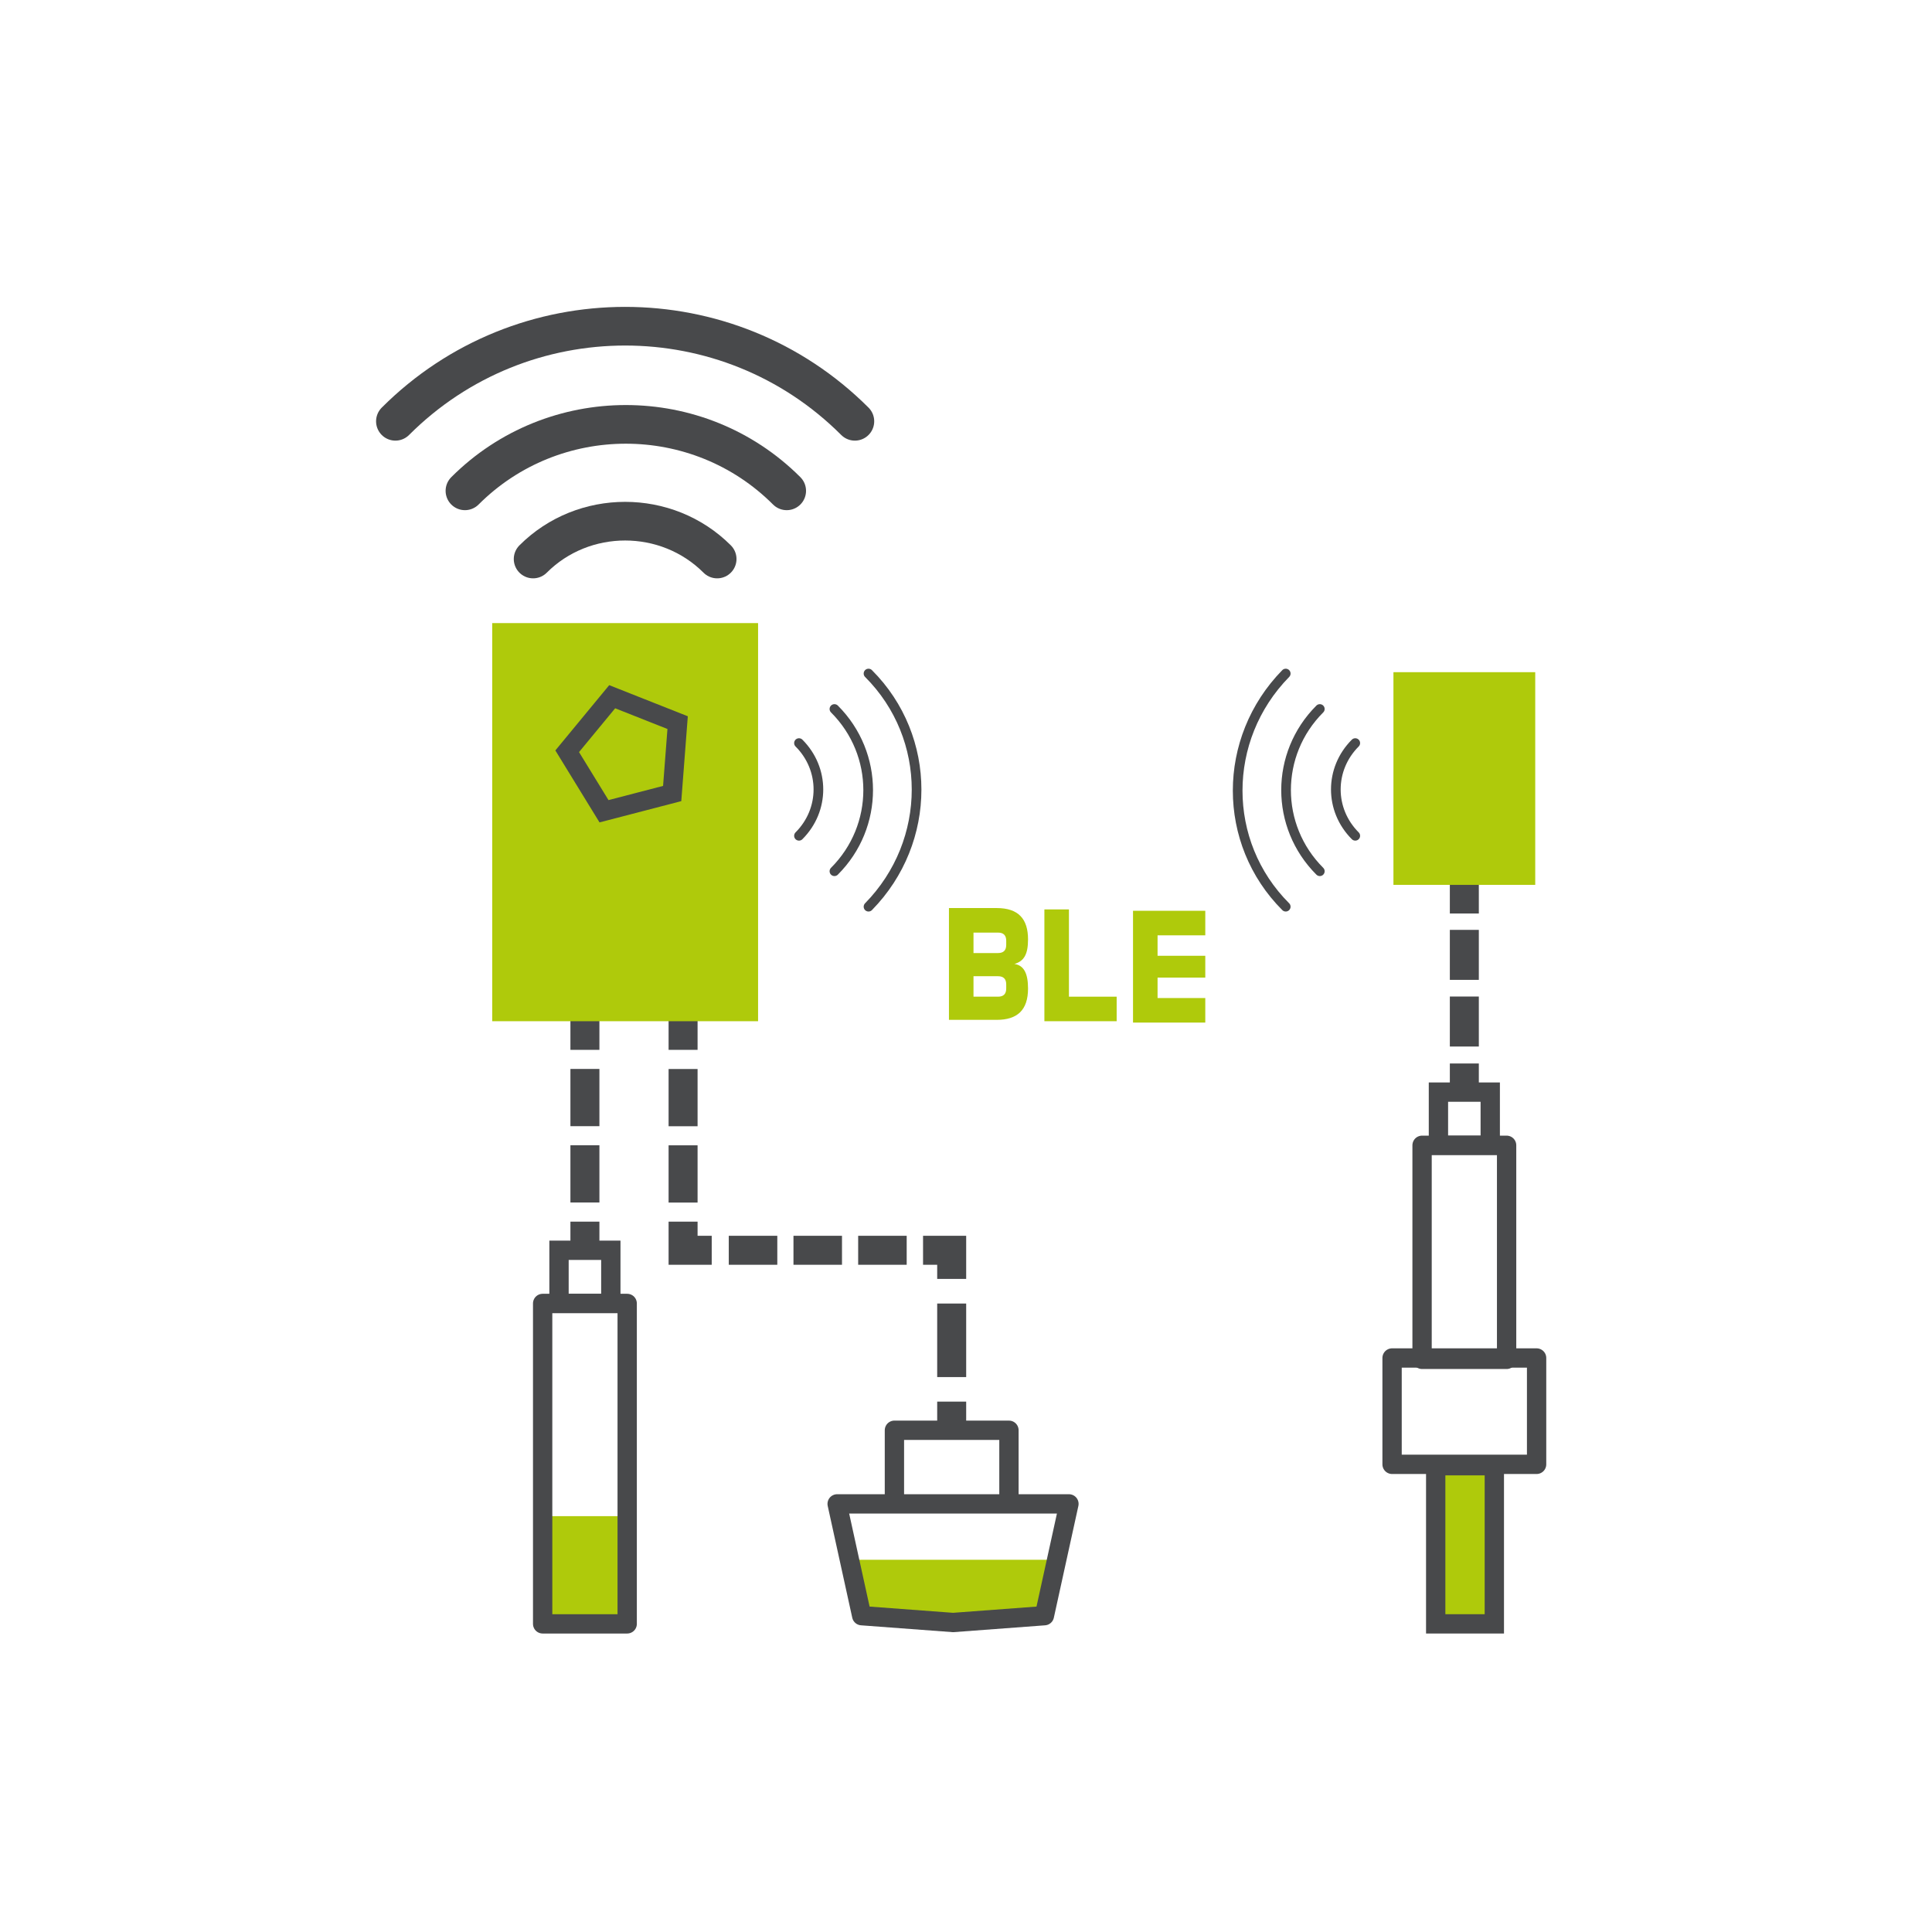 <?xml version="1.0" encoding="utf-8"?>
<!-- Generator: Adobe Illustrator 27.9.5, SVG Export Plug-In . SVG Version: 9.03 Build 54986)  -->
<svg version="1.1" xmlns="http://www.w3.org/2000/svg" xmlns:xlink="http://www.w3.org/1999/xlink" x="0px" y="0px" width="141.7px"
	 height="141.7px" viewBox="0 0 141.7 141.7" style="enable-background:new 0 0 141.7 141.7;" xml:space="preserve">
<style type="text/css">
	.st0{fill:#AFCA0B;}
	.st1{fill:none;stroke:#48494B;stroke-width:1.417;stroke-linecap:square;stroke-linejoin:round;}
	.st2{fill:none;stroke:#48494B;stroke-width:1.417;}
	.st3{fill:none;stroke:#48494B;stroke-width:2.126;stroke-miterlimit:11.339;}
	.st4{fill:none;stroke:#48494B;stroke-width:2.126;stroke-miterlimit:11.339;stroke-dasharray:4.198,1.399;}
	.st5{fill:none;stroke:#48494B;stroke-width:2.126;stroke-miterlimit:11.339;stroke-dasharray:3.667,1.222;}
	.st6{fill:#AFCA0B;stroke:#48494B;stroke-width:1.417;stroke-miterlimit:11.339;}
	.st7{fill:none;stroke:#48494B;stroke-width:0.709;stroke-linecap:round;stroke-miterlimit:10.2;}
	.st8{fill:none;stroke:#48494B;stroke-width:2.126;stroke-miterlimit:11.339;stroke-dasharray:5.394,1.798;}
	.st9{fill:none;stroke:#48494B;stroke-width:2.126;stroke-miterlimit:11.339;stroke-dasharray:3.559,1.186;}
	.st10{fill:none;stroke:#48494B;stroke-width:1.417;stroke-linejoin:round;stroke-miterlimit:11.339;}
	.st11{fill:none;stroke:#48494B;stroke-width:1.417;stroke-miterlimit:11.339;}
	.st12{fill:none;stroke:#48494B;stroke-width:2.835;stroke-linecap:round;stroke-miterlimit:10.2;}
</style>
<g id="Ebene_1" xmlns:svg="http://www.w3.org/2000/svg" xmlns:sodipodi="http://sodipodi.sourceforge.net/DTD/sodipodi-0.dtd" xmlns:inkscape="http://www.inkscape.org/namespaces/inkscape">
	<g>
		<path class="st0" d="M73.1,66.6c1.6,0,2.3,0.8,2.3,2.3c0,1.1-0.3,1.6-1,1.8c0.7,0.1,1,0.7,1,1.8c0,1.6-0.8,2.3-2.3,2.3h-3.5v-8.2
			H73.1z M71.4,68.4v1.5h1.8c0.4,0,0.6-0.2,0.6-0.6V69c0-0.4-0.2-0.6-0.6-0.6H71.4z M71.4,71.6v1.5h1.8c0.4,0,0.6-0.2,0.6-0.6v-0.3
			c0-0.4-0.2-0.6-0.6-0.6H71.4z"/>
		<path class="st0" d="M78.4,73.1h3.5v1.8h-5.3v-8.2h1.8V73.1z"/>
		<path class="st0" d="M88.4,69.9v1.8h-3.5v1.5h3.5v1.8h-5.3v-8.2h5.3v1.8h-3.5v1.5H88.4z"/>
	</g>
	<g>
		<g>
			
				<rect id="rect4685-1-2-2-0-7-0_00000132777657371495277470000014759026305464966833_" x="39.8" y="111.2" class="st0" width="6.2" height="7.8"/>
			
				<rect id="rect832-4-8-2-3-5_00000047034265337899939000000014318107735778325684_" x="39.8" y="95.6" class="st1" width="6.2" height="23.5"/>
			
				<rect id="rect4685-1-2-2-0-3_00000034063823520062839980000006690806923750703522_" x="41" y="91.7" class="st2" width="3.8" height="3.9"/>
		</g>
		
			<g id="path834-4-8-3-6_00000182495433472451956360000004499426109526609079_" inkscape:connector-curvature="0" sodipodi:nodetypes="cc">
			<g>
				<line class="st3" x1="42.9" y1="74.8" x2="42.9" y2="77"/>
				<line class="st4" x1="42.9" y1="78.4" x2="42.9" y2="88.9"/>
				<line class="st3" x1="42.9" y1="89.6" x2="42.9" y2="91.7"/>
			</g>
		</g>
	</g>
	<g>
		
			<g id="path834-4-8-3-6_00000169548056139720775830000013591332537580664711_" inkscape:connector-curvature="0" sodipodi:nodetypes="cc">
			<g>
				<line class="st3" x1="107.4" y1="64.8" x2="107.4" y2="67"/>
				<line class="st5" x1="107.4" y1="68.2" x2="107.4" y2="77.3"/>
				<line class="st3" x1="107.4" y1="78" x2="107.4" y2="80.1"/>
			</g>
		</g>
		<g>
			
				<rect id="rect4685-1-2-2-0-7_00000042725226934430273140000002714096758323620537_" x="105.3" y="107.5" class="st6" width="4.3" height="11.6"/>
			
				<rect id="rect832-4-8-2-3-5_00000183227305031045299370000005998282036974922904_" x="104.3" y="84" class="st1" width="6.2" height="15.7"/>
			
				<rect id="rect832-4-8-2-3-5_00000155827258445971765430000005636889808266007741_" x="102.1" y="99.6" class="st1" width="10.6" height="7.8"/>
			
				<rect id="rect4685-1-2-2-0-3_00000103252593159344230270000015703698779269151646_" x="105.5" y="80.1" class="st2" width="3.8" height="3.9"/>
		</g>
	</g>
	<g>
		<g>
			<path class="st7" d="M58.6,54.5c1.9,1.9,1.9,4.9,0,6.8"/>
			<path class="st7" d="M61.2,52c3.3,3.3,3.3,8.6,0,11.9"/>
			<path class="st7" d="M63.7,49.4c4.7,4.7,4.7,12.3,0,17.1"/>
		</g>
		<g>
			<path class="st7" d="M99.4,61.3c-1.9-1.9-1.9-4.9,0-6.8"/>
			<path class="st7" d="M96.8,63.9c-3.3-3.3-3.3-8.6,0-11.9"/>
			<path class="st7" d="M94.3,66.5c-4.7-4.7-4.7-12.3,0-17.1"/>
		</g>
	</g>
	<g>
		<path id="path5308" class="st0" d="M62.2,114.4l0.9,4.1l6.7,0.5l6.7-0.5l0.9-4.1H62.2z"/>
		
			<g id="path834-4-8-3-6_00000126299647224263621540000004262133210914823320_" inkscape:connector-curvature="0" sodipodi:nodetypes="cc">
			<g>
				<line class="st3" x1="69.8" y1="104.9" x2="69.8" y2="102.8"/>
				<line class="st8" x1="69.8" y1="101" x2="69.8" y2="94.7"/>
				<polyline class="st3" points="69.8,93.8 69.8,91.7 67.7,91.7 				"/>
				<line class="st9" x1="66.5" y1="91.7" x2="52.8" y2="91.7"/>
				<polyline class="st3" points="52.2,91.7 50.1,91.7 50.1,89.6 				"/>
				<line class="st4" x1="50.1" y1="88.2" x2="50.1" y2="77.7"/>
				<line class="st3" x1="50.1" y1="77" x2="50.1" y2="74.8"/>
			</g>
		</g>
		<path id="path5229" class="st10" d="M61.4,110.3l1.8,8.2l6.7,0.5l6.7-0.5l1.8-8.2h-8.5H61.4z"/>
		<path id="path5840" class="st10" d="M65.6,110.3v-5.4H74v5.4"/>
	</g>
	
		<rect id="rect13_00000052811852939736746520000001442890251118114946_" x="102.2" y="49.3" class="st0" width="10.4" height="15.6"/>
	<g>
		
			<rect id="rect13_00000118354644789475618260000005965320478891478970_" x="36.1" y="45.7" class="st0" width="19.5" height="29.2"/>
		<path id="path4158-27-3-1_00000096750753957519713160000018008647735261451445_" class="st11" d="M49.3,58.2l-5,1.3l-2.7-4.4
			l3.3-4l4.8,1.9L49.3,58.2z"/>
	</g>
	<g>
		<path class="st12" d="M39.1,41c3.7-3.7,9.8-3.7,13.5,0"/>
		<path class="st12" d="M34.1,36c6.5-6.5,17.1-6.5,23.6,0"/>
		<path class="st12" d="M29,30.9c9.3-9.3,24.4-9.3,33.7,0"/>
	</g>
</g>
<g id="Hilfslinien">
</g>
</svg>
